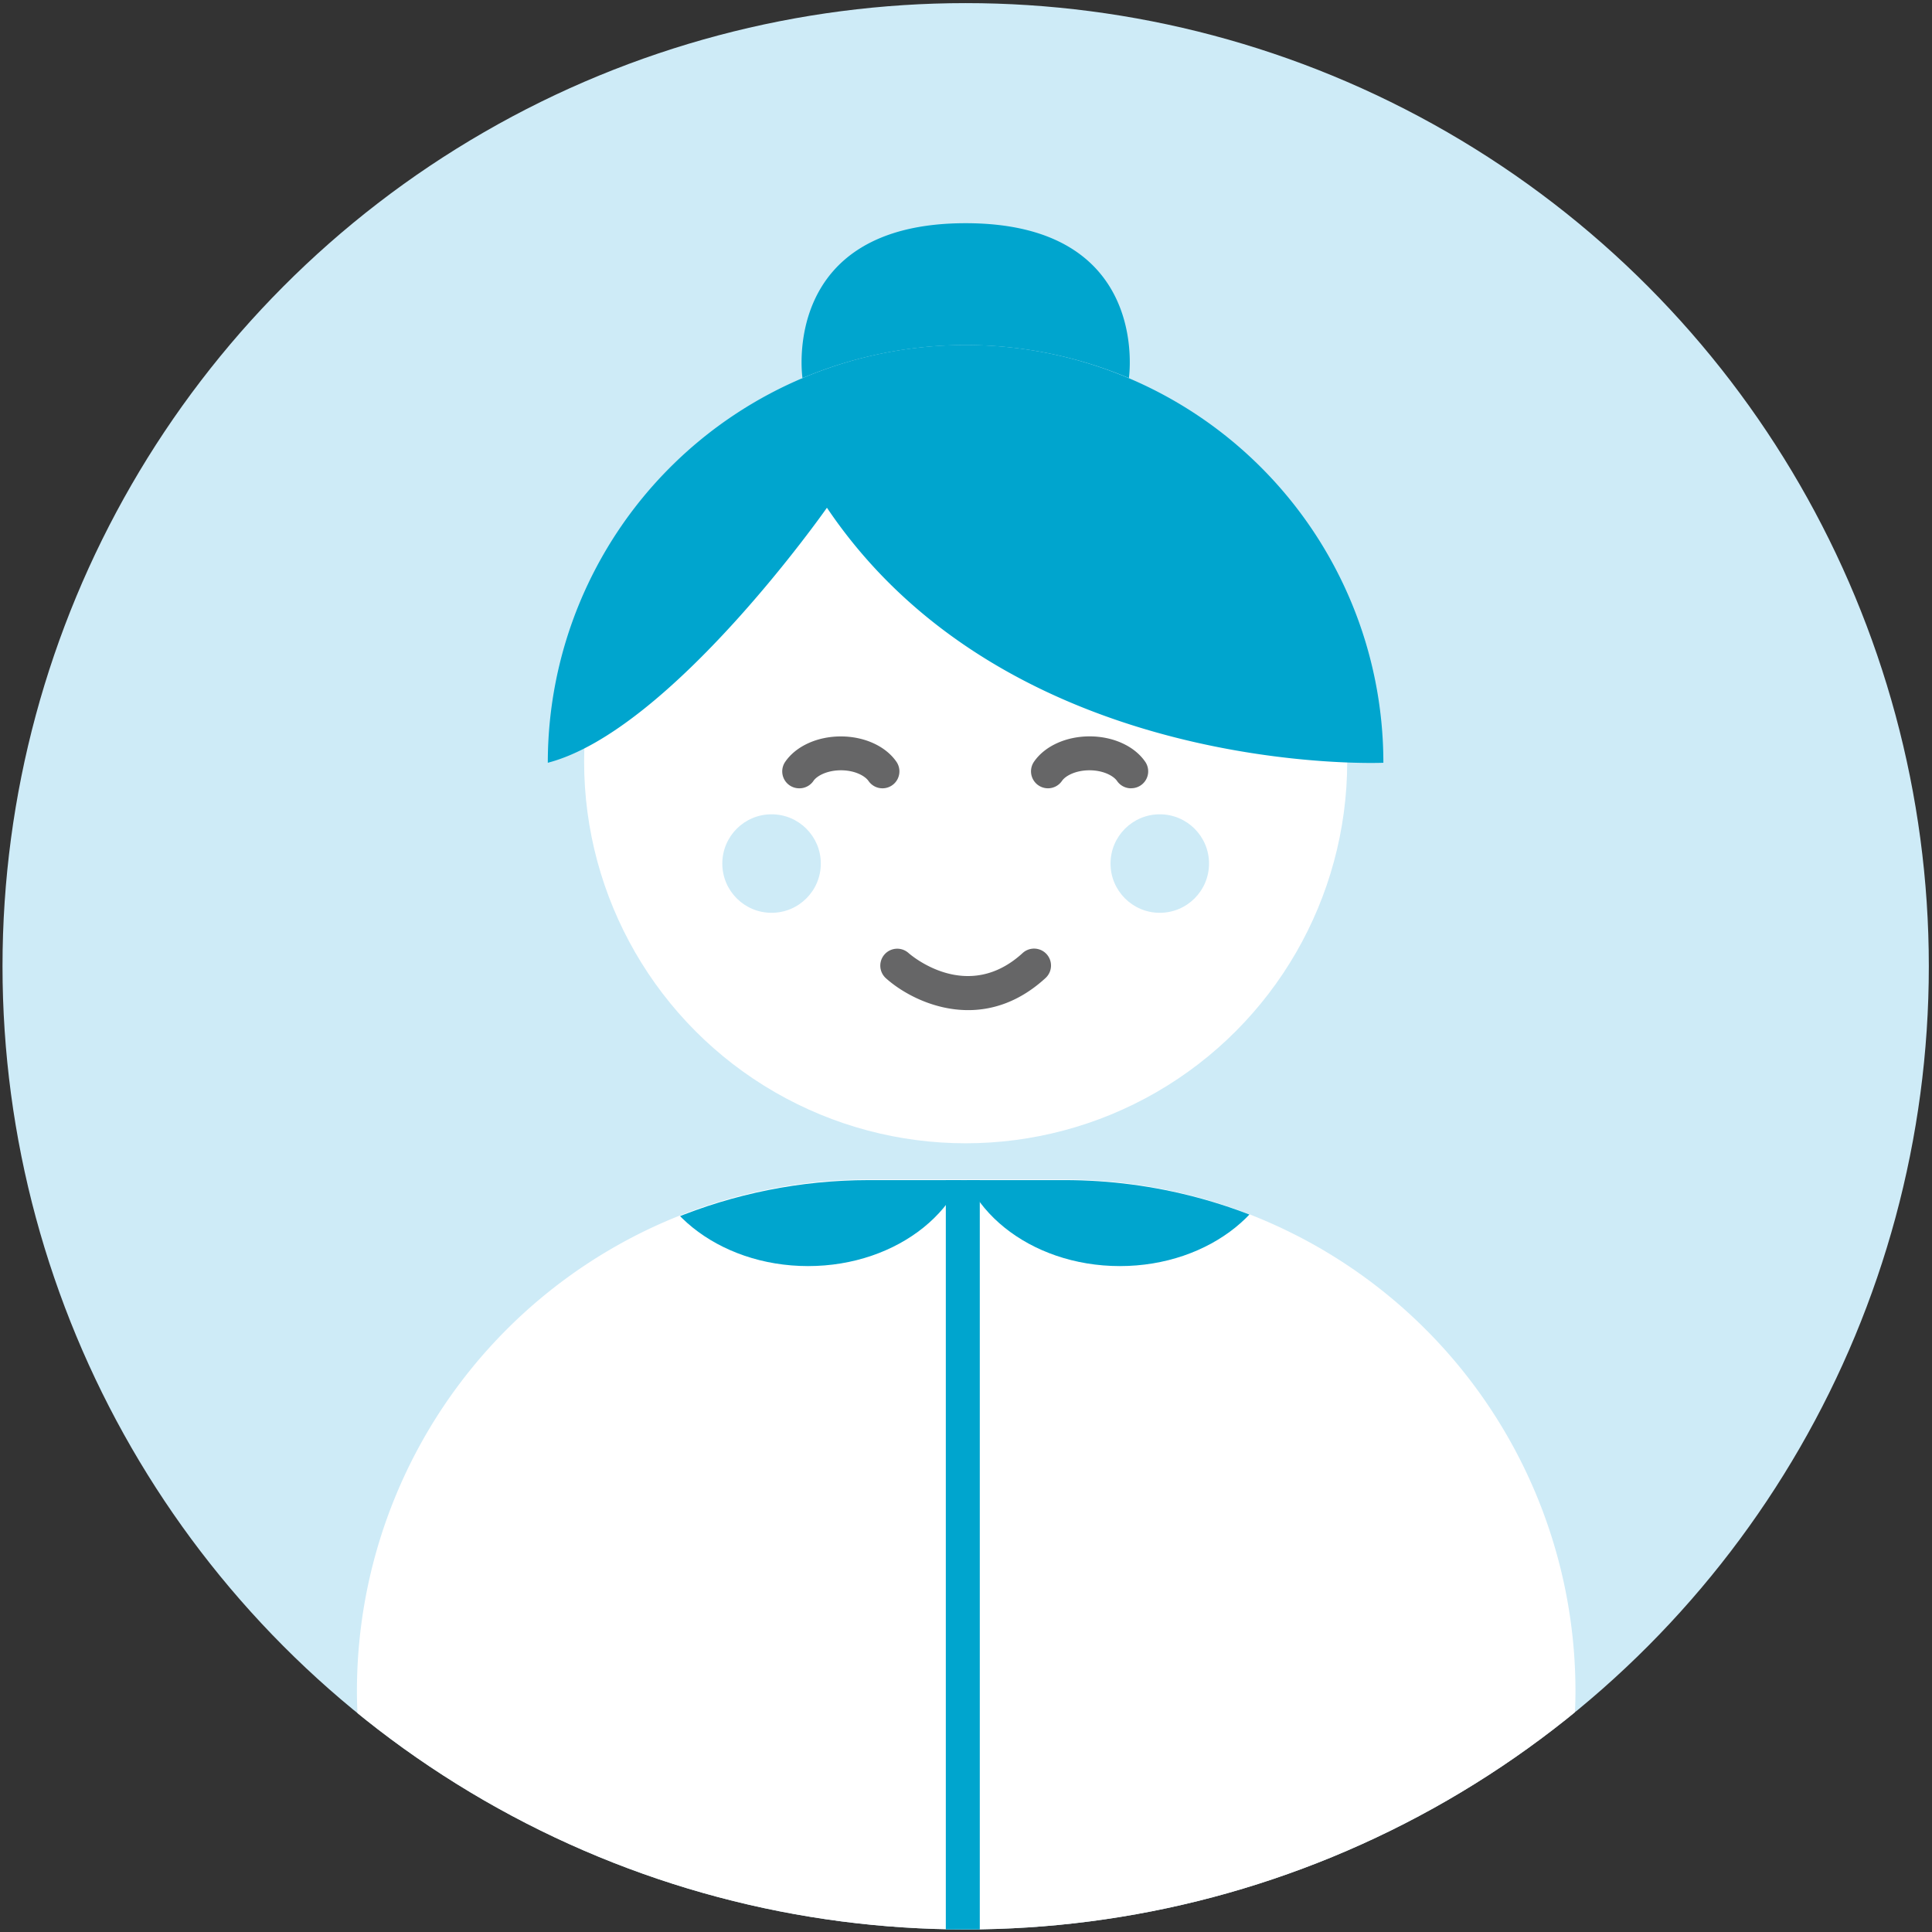 <?xml version="1.0" encoding="UTF-8"?> <svg xmlns="http://www.w3.org/2000/svg" xmlns:xlink="http://www.w3.org/1999/xlink" id="Layer_1" data-name="Layer 1" viewBox="0 0 700.6 700.6"><rect x="0" y="0" width="700.6" height="700.6" fill="#333333" stroke="none"/><defs><style>.cls-1{fill:none;}.cls-2{fill:#ceebf7;}.cls-3{clip-path:url(#clip-path);}.cls-4{fill:#fff;}.cls-5{clip-path:url(#clip-path-2);}.cls-6{fill:#00a5ce;}.cls-7{fill:#666667;}.cls-8{clip-path:url(#clip-path-3);}</style><clipPath id="clip-path"><circle class="cls-1" cx="350.18" cy="350.4" r="349.27"></circle></clipPath><clipPath id="clip-path-2"><circle class="cls-1" cx="350.21" cy="350.4" r="349.27"></circle></clipPath><clipPath id="clip-path-3"><path class="cls-1" d="M315,427.94h71A186.07,186.07,0,0,1,572.14,614v0A152.93,152.93,0,0,1,419.21,766.94H281.89A152.93,152.93,0,0,1,129,614v0A186.07,186.07,0,0,1,315,427.94Z"></path></clipPath></defs><circle class="cls-2" cx="350.18" cy="350.4" r="349.27"></circle><g class="cls-3"><path class="cls-4" d="M315,427.69h70.73A185.58,185.58,0,0,1,571.31,613.27v0A152.43,152.43,0,0,1,418.88,765.7h-137A152.43,152.43,0,0,1,129.43,613.27v0A185.58,185.58,0,0,1,315,427.69Z"></path></g><circle class="cls-1" cx="350.18" cy="350.67" r="349.27"></circle><g class="cls-5"><path class="cls-1" d="M160.44,414.07H536a33.15,33.15,0,0,1,33.15,33.15V752.08a0,0,0,0,1,0,0H127.29a0,0,0,0,1,0,0V447.21A33.15,33.15,0,0,1,160.44,414.07Z"></path></g><circle class="cls-4" cx="350.18" cy="276.23" r="138.36"></circle><path class="cls-1" d="M488.54,288.35s-123.75,5.48-184.28-84.45c0,0-51.71,73.79-92.44,84.45"></path><path class="cls-1" d="M296.11,161s-7.61-51.32,54.07-51.32S404.24,161,404.24,161"></path><path class="cls-6" d="M501.65,276.6s-135.46,6-201.78-92.48c0,0-56.56,80.84-101.22,92.48a151.5,151.5,0,1,1,303,0Z"></path><path class="cls-6" d="M350.18,80.94c67.53,0,59.19,56.16,59.19,56.16a152.3,152.3,0,0,0-118.37,0S282.66,80.94,350.18,80.94Z"></path><path class="cls-7" d="M351.09,366.3c-12.78,0-23.9-6.23-29.83-11.56a6.14,6.14,0,0,1,8.21-9.14c.93.82,21.32,18.36,41.37,0a6.14,6.14,0,1,1,8.29,9.07C369.78,363.25,360,366.3,351.09,366.3Z"></path><path class="cls-7" d="M289.81,285.86a6.13,6.13,0,0,1-5.05-9.63c3.91-5.67,11.63-9.18,20.15-9.18s16.23,3.51,20.15,9.17a6.14,6.14,0,0,1-10.1,7c-1.3-1.88-5-3.89-10-3.89s-8.75,2-10,3.88A6.12,6.12,0,0,1,289.81,285.86Z"></path><path class="cls-7" d="M410.14,285.86a6.12,6.12,0,0,1-5.06-2.65c-1.28-1.87-5-3.88-10-3.88s-8.75,2-10,3.88a6.14,6.14,0,1,1-10.11-7c3.91-5.67,11.63-9.18,20.15-9.18s16.24,3.51,20.15,9.18a6.13,6.13,0,0,1-5.05,9.63Z"></path><circle class="cls-2" cx="279.79" cy="313.15" r="17.86"></circle><circle class="cls-2" cx="420.57" cy="313.15" r="17.86"></circle><g class="cls-8"><ellipse class="cls-6" cx="293.03" cy="411.33" rx="59.22" ry="47.79"></ellipse><ellipse class="cls-6" cx="406.1" cy="411.33" rx="59.22" ry="47.79"></ellipse></g><rect class="cls-6" x="342.98" y="427.94" width="12.32" height="271.73"></rect></svg> 